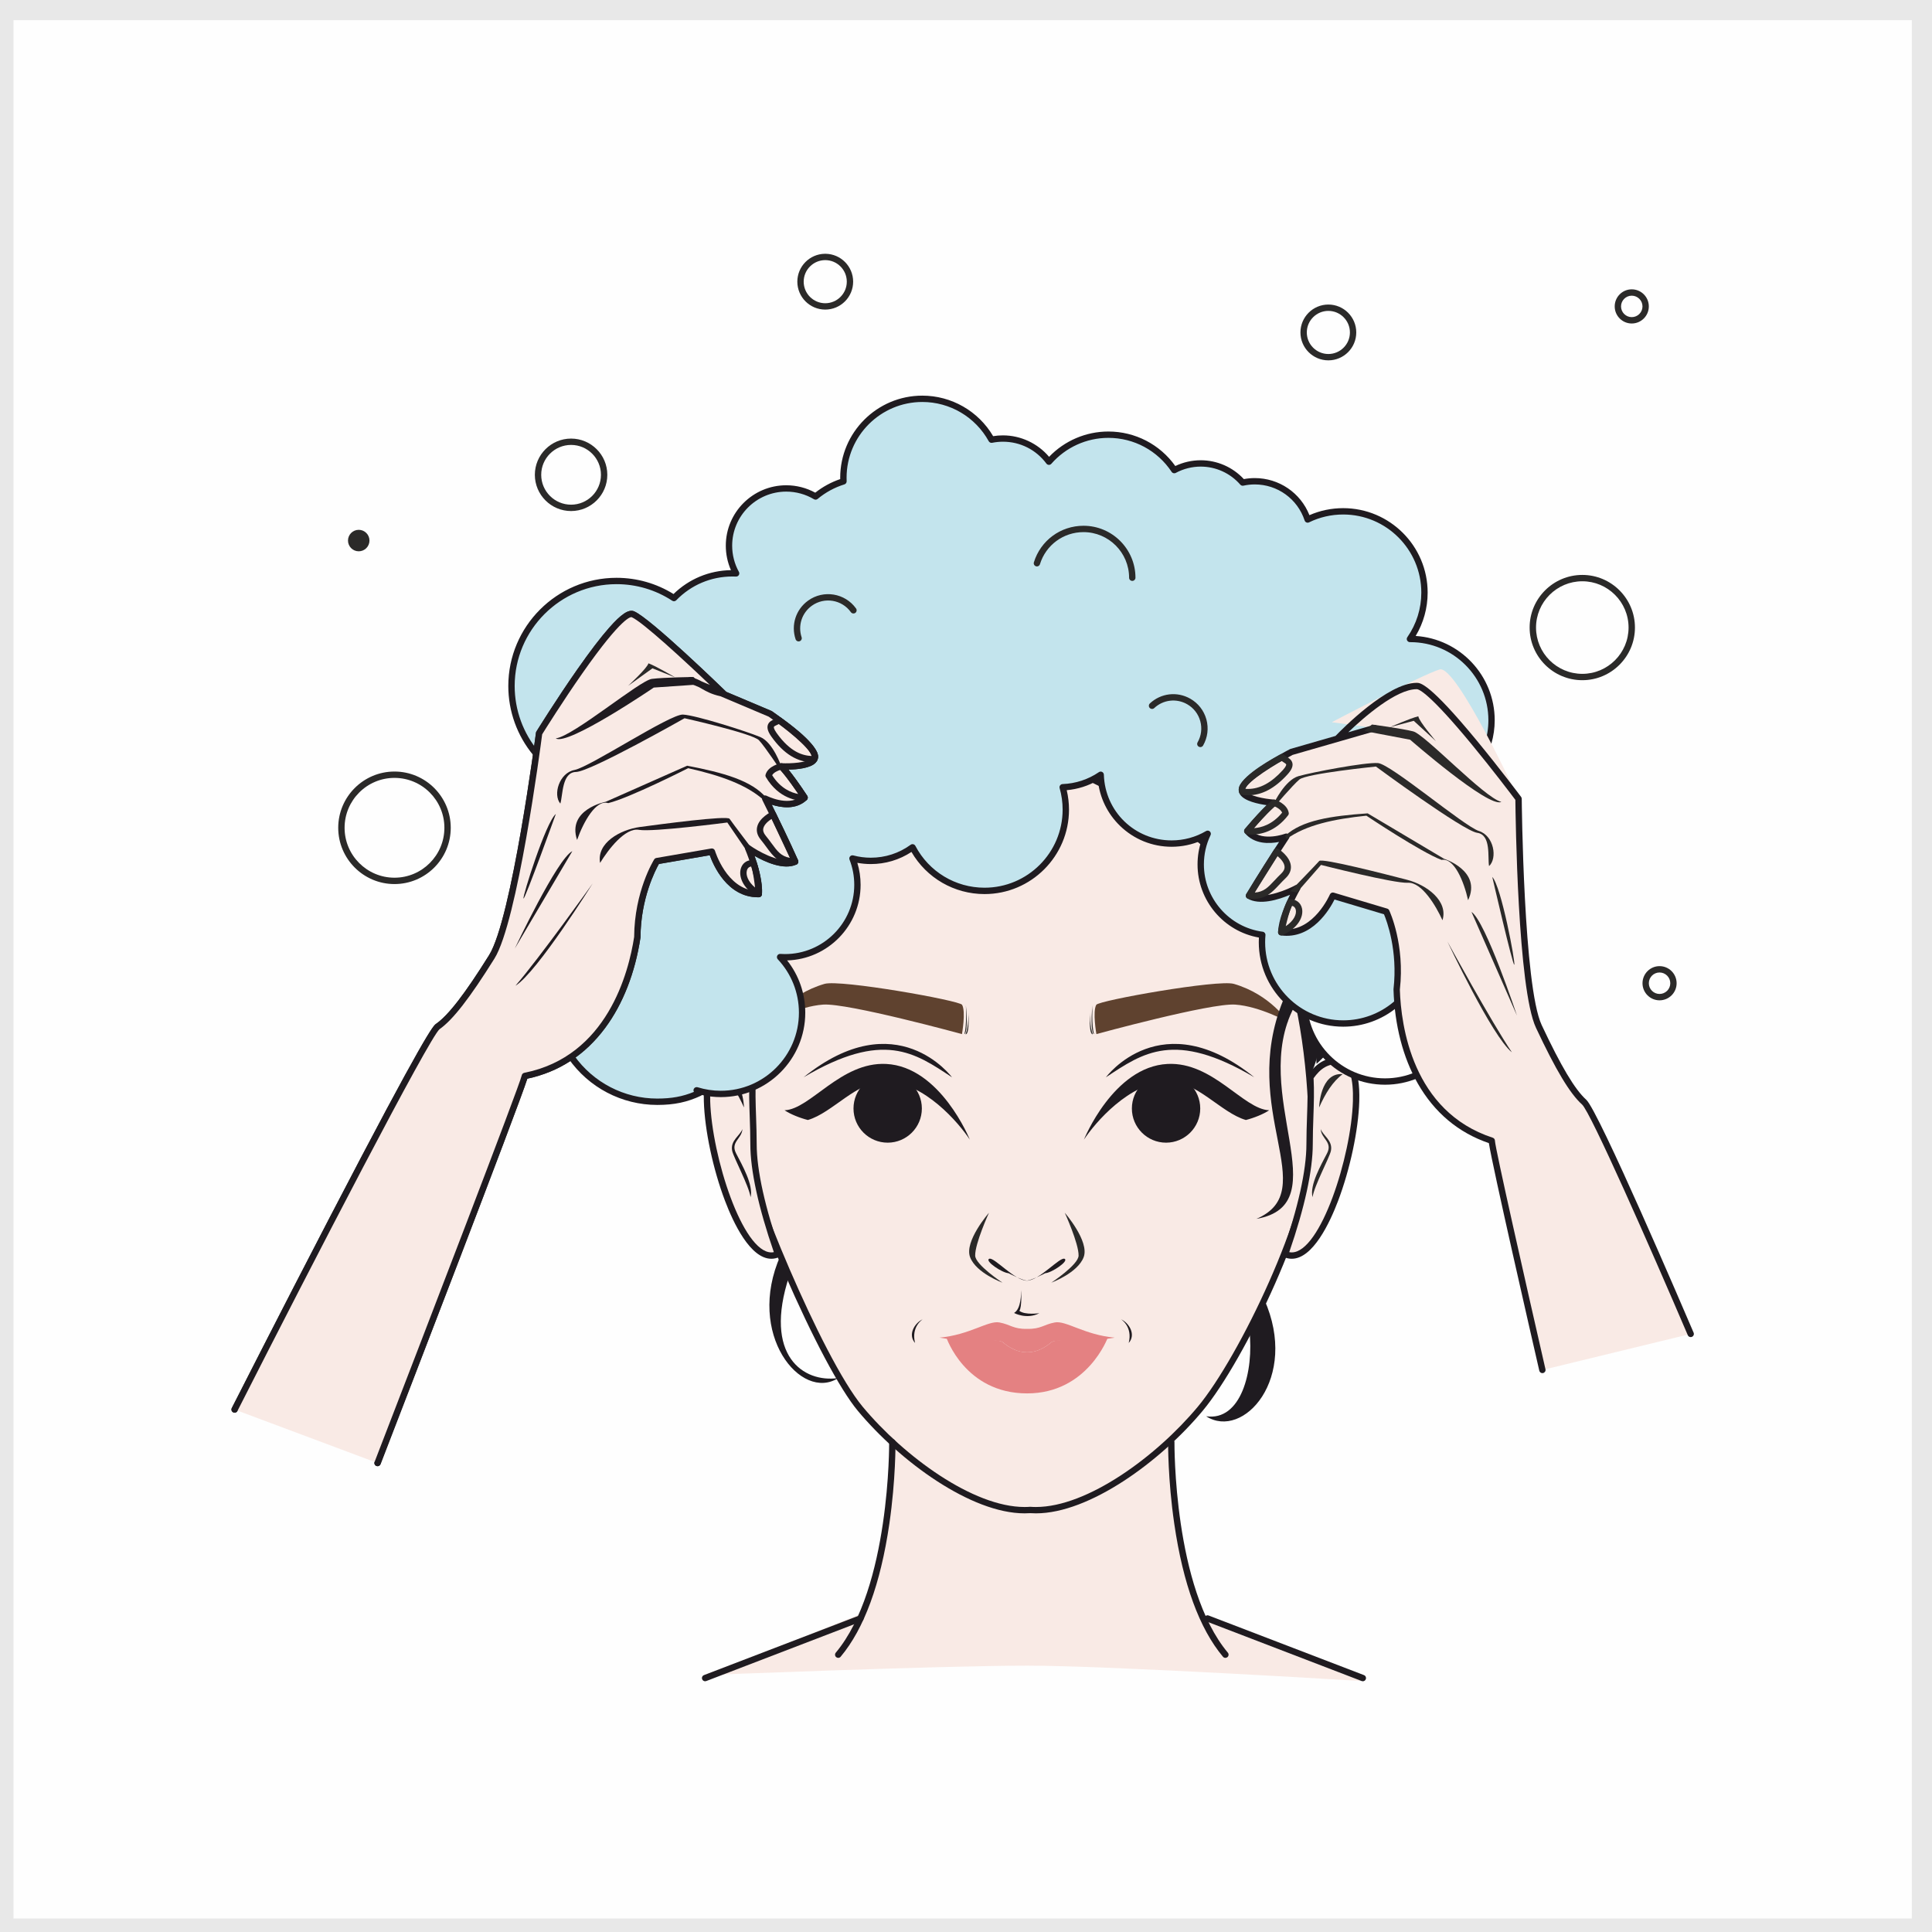 <?xml version="1.0" encoding="UTF-8"?> <!-- Creator: CorelDRAW 2021.5 --> <svg xmlns="http://www.w3.org/2000/svg" xmlns:xlink="http://www.w3.org/1999/xlink" xmlns:xodm="http://www.corel.com/coreldraw/odm/2003" xml:space="preserve" width="40.5mm" height="40.5mm" style="shape-rendering:geometricPrecision; text-rendering:geometricPrecision; image-rendering:optimizeQuality; fill-rule:evenodd; clip-rule:evenodd" viewBox="0 0 4050.02 4050.02"><rect x="0" y="0" width="4050.02" height="4050.02" fill="#808080" stroke="none"/> <defs> <style type="text/css"> <![CDATA[ .str0 {stroke:#E8E8E8;stroke-width:70.56;stroke-miterlimit:4} .fil0 {fill:#FEFEFE;fill-rule:nonzero} .fil4 {fill:#2B2A29;fill-rule:nonzero} .fil1 {fill:#F9EAE5;fill-rule:nonzero} .fil5 {fill:#E48182;fill-rule:nonzero} .fil6 {fill:#C3E4ED;fill-rule:nonzero} .fil3 {fill:#5F422F;fill-rule:nonzero} .fil2 {fill:#1F1B20;fill-rule:nonzero} ]]> </style> </defs> <g id="Слой_x0020_1">  <g id="_2983935087600"> <polygon class="fil0 str0" points="-6.98,4056.99 4043.01,4056.99 4043.01,7.01 -6.98,7.01 "></polygon> <path class="fil1" d="M1877.23 3023.19l-22.29 149.19 -7.02 108.76 -30.38 96.59 -124.25 50.31 -217.52 83.47c0,0 497.52,-19.83 677.33,-19.83 179.82,0 701.36,32.28 701.36,32.28l-279.05 -107.14 -59.37 -30.69 -56.8 -208.74 -10.54 -154.2 -98.71 69.39 -116.73 56.7 -85.52 23.1 -114.72 -29.28 -78.07 -44.34 -77.72 -75.57z"></path> <path class="fil1" d="M2171.43 3172.4l-0.04 0c-4.02,0 -8.04,-0.14 -11.96,-0.39 -3.91,0.25 -7.9,0.39 -11.96,0.39 -111.83,0 -260.45,-108.13 -349.46,-214.92 -37.5,-45.01 -95.14,-153.31 -154.23,-289.7 -52.85,-121.99 -91.2,-230.01 -93.35,-262.71 -8.92,-142.52 1.91,-269.84 32.07,-378.6 26.46,-95.32 68.83,-179.71 125.94,-250.79 105.41,-131.23 244.69,-200.27 366.93,-254.64 0.81,-0.35 1.62,-0.56 2.5,-0.6 5.33,-0.14 10.76,-0.24 16.16,-0.24 73.06,0 260.52,16.79 421.85,172.15 73.66,70.95 131.44,161.54 171.66,269.21 46.22,123.65 69.6,271.07 69.6,438.15 0,141.39 -147.39,451.09 -236.29,557.77 -88.97,106.79 -237.59,214.92 -349.42,214.92z"></path> <path class="fil2" d="M2272.2 2389.01c23.25,-35.21 95.07,-119.73 175.51,-122.24 60.32,-1.9 112,66.18 164,81.07 16.79,-4.27 36.8,-12.24 48.86,-20.42 -54.04,-1.91 -117.86,-101.85 -212.97,-97.09 -113.81,5.65 -175.4,158.68 -175.4,158.68z"></path> <path class="fil2" d="M2516.04 2323.72c0,39.54 -32.1,71.64 -71.65,71.64 -39.58,0 -71.65,-32.1 -71.65,-71.64 0,-39.59 32.07,-71.69 71.65,-71.69 39.55,0 71.65,32.1 71.65,71.69z"></path> <path class="fil3" d="M2016.79 2106.35c-5.15,-9.07 -255.3,-53.59 -288.46,-43.85 -77.26,22.58 -113.6,79.87 -113.6,79.87 0,0 59.06,-32.85 110.81,-36.45 51.75,-3.66 291.01,61.81 291.01,61.81 0,0 8.43,-47.06 0.24,-61.38z"></path> <path class="fil2" d="M2033.03 2389.01c-23.25,-35.21 -95.07,-119.73 -175.5,-122.24 -60.36,-1.9 -112.01,66.18 -164.05,81.07 -16.79,-4.27 -36.76,-12.24 -48.82,-20.42 54.01,-1.91 117.83,-101.85 212.97,-97.09 113.77,5.65 175.4,158.68 175.4,158.68z"></path> <path class="fil2" d="M1684.57 2258.29c195.16,-157.44 311.05,0 311.05,0 -77.86,-51.47 -143.69,-98.95 -311.05,0z"></path> <path class="fil2" d="M2629.38 2258.29c-195.16,-157.44 -311.05,0 -311.05,0 77.86,-51.47 143.72,-98.95 311.05,0z"></path> <path class="fil2" d="M1789.18 2323.72c0,39.54 32.07,71.64 71.65,71.64 39.55,0 71.65,-32.1 71.65,-71.64 0,-39.59 -32.1,-71.69 -71.65,-71.69 -39.58,0 -71.65,32.1 -71.65,71.69z"></path> <path class="fil4" d="M2232.09 2542.33c0,0 52.17,59.73 39.58,92.99 -12.56,33.34 -67.84,53.49 -67.84,53.49 0,0 56.69,-37.4 57.19,-56.59 0.6,-25.15 -28.93,-89.89 -28.93,-89.89z"></path> <path class="fil4" d="M2073.14 2542.33c0,0 -52.17,59.73 -39.58,92.99 12.56,33.34 67.88,53.49 67.88,53.49 0,0 -56.73,-37.4 -57.19,-56.59 -0.63,-25.15 28.89,-89.89 28.89,-89.89z"></path> <path class="fil2" d="M2114.14 2668.97c-13.2,-0.6 -50.27,-25.43 -40.54,-30.16 9.74,-4.73 53.41,46.21 79.52,45.86 -10.06,-0.6 -38.98,-15.7 -38.98,-15.7z"></path> <path class="fil2" d="M2191.09 2668.97c13.2,-0.6 50.28,-25.43 40.54,-30.16 -9.74,-4.73 -53.41,46.21 -79.52,45.86 10.06,-0.6 38.98,-15.7 38.98,-15.7z"></path> <path class="fil2" d="M2178.78 2752.83c-26.84,13.9 -53.02,-0.49 -53.02,-0.49 15.31,-8.96 14.57,-41.31 15.06,-47.66 0,0 1.59,36.26 -3.98,43.18 12.03,9.42 41.94,4.97 41.94,4.97z"></path> <path class="fil5" d="M2203.62 2814c-7.02,6.25 -15.06,11.04 -22.65,14.61 -17.6,8.29 -38.13,8.29 -55.74,0 -7.58,-3.57 -15.62,-8.36 -22.64,-14.61 -8.93,-7.97 -59.06,-5.08 -118.89,-10.69l-0.03 0c0,0 38.98,117.65 169.43,117.65 126.9,0 169.41,-117.65 169.41,-117.65l0 0c-59.83,5.61 -109.93,2.72 -118.89,10.69z"></path> <path class="fil4" d="M2024.73 2107.29c0,0 2.33,43.85 -3.17,60.32 4.94,-0.49 6.88,-27.16 3.17,-60.32z"></path> <path class="fil4" d="M2030.24 2122.86c0,0 0.57,29.36 -6.14,45.34 4.94,-0.04 7.2,-12 6.14,-45.34z"></path> <path class="fil2" d="M2171.69 3172.4l-0.04 0c-4.02,0 -8.04,-0.14 -11.96,-0.39 -3.92,0.25 -7.9,0.39 -11.96,0.39 -111.83,0 -260.45,-108.13 -349.46,-214.92 -37.5,-45.01 -95.18,-153.31 -154.23,-289.7 -52.85,-121.99 -91.2,-230.01 -93.35,-262.71 -8.89,-142.52 1.87,-269.84 32.03,-378.6 26.5,-95.32 68.86,-179.71 125.98,-250.79 105.41,-131.23 244.69,-200.27 366.92,-254.64 0.82,-0.35 1.66,-0.56 2.51,-0.6 5.33,-0.14 10.76,-0.24 16.16,-0.24 73.06,0 260.52,16.79 421.85,172.15 73.66,70.95 131.44,161.54 171.62,269.21 46.25,123.65 69.64,271.07 69.64,438.15 0,141.39 -147.39,451.09 -236.29,557.77 -88.97,106.79 -237.59,214.92 -349.42,214.92zm-12 -13.73l0.46 0c3.74,0.32 7.62,0.43 11.5,0.43 107.74,0 252.24,-105.7 339.23,-210.12 87.74,-105.27 233.22,-410.35 233.22,-549.27 0,-311.43 -79.8,-546.17 -237.21,-697.76 -157.83,-152.01 -341.13,-168.45 -412.6,-168.45 -4.84,0 -9.71,0.1 -14.47,0.21 -268.67,119.73 -551.81,295.91 -515.83,870.48 4.02,62.05 158.33,441.36 244.48,544.79 87.03,104.42 231.52,210.12 339.26,210.12 3.88,0 7.76,-0.11 11.5,-0.43l0.46 0z"></path> <path class="fil2" d="M2619.02 2787.8c10.09,88.09 -18.1,191.63 -90.6,181.11 77.55,50.1 195.2,-79.65 121.96,-244.54 -10.2,21.69 -20.71,42.97 -31.36,63.43z"></path> <path class="fil2" d="M1654.4 2674.93c-55.03,167.33 30.17,224.37 102.7,213.86 -77.58,50.06 -194.31,-91.87 -121.04,-256.72 10.16,21.63 7.72,22.4 18.34,42.86z"></path> <path class="fil2" d="M1757.18 3475.35c-1.52,0 -3.04,-0.53 -4.31,-1.55 -2.82,-2.36 -3.17,-6.56 -0.81,-9.38 113.95,-136 111.87,-438.01 111.87,-441.05 -0.07,-3.7 2.89,-6.7 6.56,-6.74l0.07 0c3.67,0 6.6,2.93 6.67,6.57 0,0.77 0.7,78.07 -12.95,171.41 -18.41,125.87 -52.74,219.53 -102.02,278.34 -1.31,1.59 -3.21,2.4 -5.08,2.4z"></path> <path class="fil2" d="M2568.76 3475.35c-1.9,0 -3.81,-0.81 -5.11,-2.4 -49.25,-58.81 -83.61,-152.47 -101.99,-278.34 -13.69,-93.34 -12.95,-170.64 -12.95,-171.41 0.04,-3.71 3.07,-6.71 6.74,-6.57 3.67,0.04 6.63,3.04 6.56,6.74 -0.03,3.04 -2.08,305.05 111.87,441.05 2.36,2.82 1.97,7.02 -0.82,9.38 -1.27,1.02 -2.78,1.55 -4.3,1.55z"></path> <path class="fil2" d="M1478.13 3524.38c-2.68,0 -5.18,-1.63 -6.21,-4.27 -1.3,-3.46 0.39,-7.3 3.85,-8.61l325.51 -124.92c3.45,-1.34 7.26,0.39 8.6,3.85 1.31,3.42 -0.38,7.26 -3.81,8.53l-325.54 124.99c-0.81,0.25 -1.59,0.43 -2.4,0.43z"></path> <path class="fil2" d="M2856.86 3524.38c-0.78,0 -1.62,-0.18 -2.4,-0.43l-325.51 -124.99c-3.45,-1.27 -5.11,-5.11 -3.81,-8.53 1.31,-3.46 5.15,-5.19 8.58,-3.85l325.54 124.92c3.42,1.31 5.11,5.15 3.81,8.61 -0.99,2.64 -3.53,4.27 -6.21,4.27z"></path> <path class="fil5" d="M2211.39 2772.18c-23.57,4.27 -29.21,14.22 -58.28,13.48 -29.07,0.74 -34.72,-9.21 -58.32,-13.48 -23.53,-4.27 -62.19,26.21 -125.3,31.86 65.93,12.06 123.43,1.34 133.1,9.94 7.02,6.25 15.06,11.05 22.65,14.61 17.6,8.33 38.13,8.33 55.74,0 7.58,-3.56 15.63,-8.36 22.65,-14.61 9.66,-8.6 67.16,2.12 133.1,-9.94 -63.11,-5.65 -101.78,-36.13 -125.34,-31.86z"></path> <path class="fil3" d="M2298.13 2106.35c5.18,-9.07 255.34,-53.59 288.53,-43.85 77.19,22.58 113.56,79.87 113.56,79.87 0,0 -59.05,-32.85 -110.84,-36.45 -51.72,-3.66 -291.01,61.81 -291.01,61.81 0,0 -8.36,-47.06 -0.24,-61.38z"></path> <path class="fil4" d="M2290.21 2107.29c0,0 -2.29,43.85 3.22,60.32 -4.94,-0.49 -6.92,-27.16 -3.22,-60.32z"></path> <path class="fil4" d="M2284.73 2122.86c0,0 -0.6,29.36 6.13,45.34 -4.93,-0.04 -7.19,-12 -6.13,-45.34z"></path> <path class="fil4" d="M2809.37 2251.69c-47.69,-4.13 -49.49,69.85 -49.49,69.85 13.12,-29.74 28.75,-54.68 49.49,-69.85z"></path> <path class="fil1" d="M1512.56 2223.72c34.15,-2.01 50.87,13.9 65.47,34.57 -2.71,43.43 1.56,90.6 1.56,140.2 0,60 20.14,142.17 51.11,230.54l-0.03 0c-97.16,43.67 -201.97,-400.37 -118.11,-405.31z"></path> <path class="fil2" d="M1617.01 2638.72c-44.49,0 -79.94,-76.02 -97.12,-121.28 -25.23,-66.43 -42.69,-148.41 -44.42,-208.88 -2.19,-73.7 18.77,-90.42 36.69,-91.44 2.08,-0.18 4.13,-0.21 6.1,-0.21 33.98,0 51.44,18.06 65.2,37.53 0.88,1.24 1.3,2.76 1.2,4.24 -1.63,26.24 -0.71,53.76 0.31,82.94 0.6,18.38 1.27,37.5 1.27,56.86 0,54.75 17.54,133.67 50.73,228.32 0.25,0.74 0.39,1.45 0.39,2.22 0,0.36 -0.03,0.78 -0.11,1.13 -0.35,2.19 -1.79,4.02 -3.84,4.94 -5.29,2.4 -10.87,3.63 -16.4,3.63zm-98.75 -408.48c-1.73,0 -3.49,0 -5.32,0.11 -16.55,0.99 -25.58,30.09 -24.17,77.82 3.42,116.49 68.09,317.22 128.24,317.22 1.72,0 3.45,-0.18 5.18,-0.56 -32.24,-93.21 -49.28,-171.38 -49.28,-226.35 0,-19.15 -0.6,-38.1 -1.24,-56.41 -0.98,-28.64 -1.94,-55.73 -0.42,-81.81 -13.48,-18.62 -27.38,-30.02 -52.99,-30.02z"></path> <path class="fil2" d="M1510.1 2251.69c47.66,-4.13 49.53,69.85 49.53,69.85 -13.16,-29.74 -28.82,-54.68 -49.53,-69.85z"></path> <path class="fil2" d="M1556.31 2366.75c-1.02,20.56 -25.61,27.13 -13.3,50.97 12.28,23.82 36.94,66.54 30.38,92.01 -3.32,-23.81 -35.7,-83.33 -38.53,-97.3 -4.41,-21.87 17.08,-32.14 21.45,-45.68z"></path> <path class="fil1" d="M2812.29 2223.72c-34.14,-2.01 -50.87,13.9 -65.44,34.57 2.72,43.43 -1.58,90.6 -1.58,140.2 0,60 -20.15,142.17 -51.12,230.54 97.19,43.67 202,-400.37 118.14,-405.31z"></path> <path class="fil2" d="M2707.85 2638.72l-0.03 0c-5.57,0 -11.08,-1.23 -16.41,-3.63 -2.01,-0.92 -3.42,-2.75 -3.84,-4.9 -0.14,-1.13 -0.07,-2.26 0.28,-3.39 33.23,-94.65 50.77,-173.57 50.77,-228.32 0,-19.36 0.63,-38.48 1.27,-56.86 0.98,-29.18 1.94,-56.7 0.28,-82.94 -0.07,-1.48 0.35,-3 1.23,-4.24 13.8,-19.47 31.22,-37.53 65.2,-37.53 1.97,0 4.02,0.03 6.1,0.21 17.92,1.02 38.88,17.74 36.72,91.55 -1.8,60.39 -19.26,142.38 -44.45,208.81 -17.18,45.26 -52.63,121.24 -97.12,121.24zm-5.22 -13.89c1.77,0.38 3.46,0.56 5.22,0.56 60.15,0 124.82,-200.66 128.24,-317.15 1.41,-47.76 -7.62,-76.9 -24.17,-77.89 -28.99,-1.66 -43.92,10.05 -58.28,29.91 1.45,26.08 0.57,53.17 -0.42,81.81 -0.67,18.31 -1.27,37.26 -1.27,56.41 0,54.97 -17.07,133.14 -49.32,226.35z"></path> <path class="fil4" d="M2814.76 2251.69c-47.63,-4.13 -49.5,69.85 -49.5,69.85 13.13,-29.74 28.79,-54.68 49.5,-69.85z"></path> <path class="fil4" d="M2768.54 2366.75c1.03,20.56 25.61,27.13 13.3,50.97 -12.27,23.82 -36.97,66.54 -30.37,92.01 3.31,-23.81 35.73,-83.33 38.52,-97.3 4.41,-21.87 -17.04,-32.14 -21.45,-45.68z"></path> <path class="fil2" d="M2307.05 1649.35c204.83,61.98 443.69,302.33 436.35,608.93 95.47,-145.59 -111.72,-684.18 -114.01,-692.05 -2.3,-7.83 -300.89,-125.48 -338.56,-128.09 -37.65,-2.64 -162,91.51 -137.73,120.26 24.27,28.75 153.95,90.95 153.95,90.95z"></path> <path class="fil2" d="M2759.86 2230.16c0,0 303.85,-264.02 153.92,-703.3 -149.86,-439.25 -549.38,-527.69 -846,-517.21 -296.61,10.44 85.34,548.75 85.34,548.75 344.24,-99.63 574.71,60.11 606.74,671.76z"></path> <path class="fil4" d="M1553.63 2230.16c0,0 -303.88,-264.02 -153.95,-703.3 149.9,-439.25 540.98,-527.69 837.6,-517.21 296.62,10.44 -76.91,548.75 -76.91,548.75 -344.24,-99.63 -574.71,60.11 -606.74,671.76z"></path> <path class="fil4" d="M1623.68 1948.37c0,0 -107.35,-94.37 -74.37,-224.05 -82.62,164.61 74.37,224.05 74.37,224.05z"></path> <path class="fil4" d="M1623.66 1955.02c-0.78,0 -1.59,-0.11 -2.37,-0.43 -2.79,-1.05 -68.47,-26.6 -93.41,-90.48 -16.3,-41.81 -11.08,-89.82 15.45,-142.81 1.51,-3 5.08,-4.41 8.29,-3.21 3.21,1.2 4.94,4.55 4.13,7.87 -31.61,124.28 71.26,216.5 72.32,217.42 2.39,2.11 2.96,5.64 1.3,8.43 -1.23,2.04 -3.42,3.21 -5.71,3.21zm-87.21 -177.7c-7.09,29.74 -5.86,57.19 3.81,81.92 11.32,29.03 32.35,49.6 50.76,63 -7.26,-9.45 -15.17,-20.81 -22.68,-33.97 -20.5,-35.95 -31.26,-73.55 -31.89,-110.95z"></path> <path class="fil4" d="M1458.22 1564.6c0,36.45 -29.53,65.97 -65.94,65.97 -36.47,0 -66,-29.52 -66,-65.97 0,-36.4 29.53,-65.96 66,-65.96 36.41,0 65.94,29.56 65.94,65.96z"></path> <path class="fil4" d="M1392.27 1637.21c-40.04,0 -72.64,-32.56 -72.64,-72.6 0,-40.04 32.6,-72.64 72.64,-72.64 40.04,0 72.6,32.6 72.6,72.64 0,40.04 -32.56,72.6 -72.6,72.6zm0 -131.94c-32.74,0 -59.34,26.64 -59.34,59.34 0,32.7 26.6,59.3 59.34,59.3 32.7,0 59.3,-26.6 59.3,-59.3 0,-32.7 -26.6,-59.34 -59.3,-59.34z"></path> <path class="fil4" d="M781.15 1133.16c0,16.13 -13.05,29.18 -29.13,29.18 -16.09,0 -29.18,-13.05 -29.18,-29.18 0,-16.08 13.09,-29.13 29.18,-29.13 16.08,0 29.13,13.05 29.13,29.13z"></path> <path class="fil0" d="M752 1168.97c-19.72,0 -35.8,-16.05 -35.8,-35.8 0,-19.72 16.08,-35.81 35.8,-35.81 19.76,0 35.81,16.09 35.81,35.81 0,19.75 -16.05,35.8 -35.81,35.8zm0 -58.31c-12.41,0 -22.5,10.09 -22.5,22.51 0,12.42 10.09,22.51 22.5,22.51 12.42,0 22.51,-10.09 22.51,-22.51 0,-12.42 -10.09,-22.51 -22.51,-22.51z"></path> <path class="fil0" d="M3449.77 642.31c0,16.09 -13.05,29.14 -29.17,29.14 -16.02,0 -29.11,-13.05 -29.11,-29.14 0,-16.12 13.09,-29.14 29.11,-29.14 16.12,0 29.17,13.02 29.17,29.14z"></path> <path class="fil4" d="M3420.58 678.13c-19.69,0 -35.7,-16.09 -35.7,-35.81 0,-19.75 16.01,-35.8 35.7,-35.8 19.82,0 35.81,16.05 35.81,35.8 0,19.72 -15.99,35.81 -35.81,35.81zm0 -58.31c-12.31,0 -22.44,10.09 -22.44,22.5 0,12.39 10.13,22.48 22.44,22.48 12.42,0 22.54,-10.09 22.54,-22.48 0,-12.41 -10.12,-22.5 -22.54,-22.5z"></path> <path class="fil0" d="M3508.04 2061.13c0,16.09 -13.05,29.14 -29.17,29.14 -16.05,0 -29.11,-13.05 -29.11,-29.14 0,-16.12 13.06,-29.18 29.11,-29.18 16.12,0 29.17,13.06 29.17,29.18z"></path> <path class="fil4" d="M3478.85 2096.95c-19.68,0 -35.7,-16.08 -35.7,-35.8 0,-19.76 16.02,-35.85 35.7,-35.85 19.83,0 35.81,16.09 35.81,35.85 0,19.72 -15.98,35.8 -35.81,35.8zm0 -58.35c-12.35,0 -22.44,10.13 -22.44,22.55 0,12.38 10.09,22.47 22.44,22.47 12.42,0 22.54,-10.09 22.54,-22.47 0,-12.42 -10.12,-22.55 -22.54,-22.55z"></path> <path class="fil0" d="M1266.43 995.34c0,38.28 -31.01,69.29 -69.28,69.29 -38.28,0 -69.29,-31.01 -69.29,-69.29 0,-38.28 31.01,-69.28 69.29,-69.28 38.27,0 69.28,31 69.28,69.28z"></path> <path class="fil4" d="M1197.15 1071.29c-41.87,0 -75.95,-34.07 -75.95,-75.95 0,-41.87 34.08,-75.95 75.95,-75.95 41.88,0 75.95,34.08 75.95,75.95 0,41.88 -34.07,75.95 -75.95,75.95zm0 -138.6c-34.54,0 -62.62,28.11 -62.62,62.65 0,34.54 28.08,62.62 62.62,62.62 34.54,0 62.62,-28.08 62.62,-62.62 0,-34.54 -28.08,-62.65 -62.62,-62.65z"></path> <path class="fil0" d="M938.24 1735.29c0,61.49 -49.81,111.3 -111.3,111.3 -61.45,0 -111.26,-49.81 -111.26,-111.3 0,-61.45 49.81,-111.27 111.26,-111.27 61.49,0 111.3,49.82 111.3,111.27z"></path> <path class="fil4" d="M826.95 1853.24c-65.02,0 -117.93,-52.92 -117.93,-117.97 0,-64.98 52.91,-117.9 117.93,-117.9 65.05,0 117.93,52.92 117.93,117.9 0,65.05 -52.88,117.97 -117.93,117.97zm0 -222.57c-57.72,0 -104.6,46.92 -104.6,104.6 0,57.72 46.88,104.64 104.6,104.64 57.71,0 104.63,-46.92 104.63,-104.64 0,-57.68 -46.92,-104.6 -104.63,-104.6z"></path> <path class="fil0" d="M3073.74 2096.87c0,94.05 -76.27,170.32 -170.32,170.32 -94.12,0 -170.36,-76.27 -170.36,-170.32 0,-94.09 76.24,-170.4 170.36,-170.4 94.05,0 170.32,76.31 170.32,170.4z"></path> <path class="fil2" d="M2903.4 2273.87c-97.65,0 -177.02,-79.45 -177.02,-176.99 0,-97.61 79.37,-177.06 177.02,-177.06 97.58,0 176.96,79.45 176.96,177.06 0,97.54 -79.38,176.99 -176.96,176.99zm0 -340.71c-90.27,0 -163.69,73.41 -163.69,163.72 0,90.2 73.42,163.65 163.69,163.65 90.24,0 163.69,-73.45 163.69,-163.65 0,-90.31 -73.45,-163.72 -163.69,-163.72z"></path> <path class="fil0" d="M3420.58 1315.53c0,57.26 -46.36,103.68 -103.58,103.68 -57.32,0 -103.68,-46.42 -103.68,-103.68 0,-57.26 46.36,-103.68 103.68,-103.68 57.22,0 103.58,46.42 103.58,103.68z"></path> <path class="fil4" d="M3317 1425.87c-60.93,0 -110.46,-49.5 -110.46,-110.35 0,-60.82 49.53,-110.31 110.46,-110.31 60.78,0 110.31,49.49 110.31,110.31 0,60.85 -49.53,110.35 -110.31,110.35zm0 -207.36c-53.52,0 -97.05,43.53 -97.05,97.01 0,53.52 43.53,97.05 97.05,97.05 53.41,0 96.94,-43.53 96.94,-97.05 0,-53.48 -43.53,-97.01 -96.94,-97.01z"></path> <path class="fil0" d="M2836.46 696.91c0,28.61 -23.22,51.86 -51.83,51.86 -28.64,0 -51.86,-23.25 -51.86,-51.86 0,-28.61 23.22,-51.82 51.86,-51.82 28.61,0 51.83,23.21 51.83,51.82z"></path> <path class="fil4" d="M2784.62 755.4c-32.28,0 -58.53,-26.24 -58.53,-58.49 0,-32.24 26.25,-58.49 58.53,-58.49 32.24,0 58.49,26.25 58.49,58.49 0,32.25 -26.25,58.49 -58.49,58.49zm0 -103.68c-24.91,0 -45.19,20.29 -45.19,45.19 0,24.91 20.28,45.19 45.19,45.19 24.87,0 45.19,-20.28 45.19,-45.19 0,-24.9 -20.32,-45.19 -45.19,-45.19z"></path> <path class="fil0" d="M1781.78 590.48c0,28.61 -23.21,51.82 -51.86,51.82 -28.64,0 -51.82,-23.21 -51.82,-51.82 0,-28.65 23.18,-51.83 51.82,-51.83 28.65,0 51.86,23.18 51.86,51.83z"></path> <path class="fil4" d="M1729.94 648.97c-32.28,0 -58.49,-26.25 -58.49,-58.49 0,-31.99 25.8,-58.07 57.73,-58.48l1.51 0c31.9,0.41 57.74,26.49 57.74,58.48 0,32.24 -26.25,58.49 -58.49,58.49zm0 -103.68c-24.91,0 -45.19,20.28 -45.19,45.19 0,24.91 20.28,45.19 45.19,45.19 24.91,0 45.19,-20.28 45.19,-45.19 0,-24.91 -20.28,-45.19 -45.19,-45.19z"></path> <path class="fil2" d="M2349.98 2765.53c17,7.86 31.82,32.21 16.12,49.67 8.71,-34.43 -16.12,-49.67 -16.12,-49.67z"></path> <path class="fil2" d="M1934.34 2765.53c-17,7.86 -31.78,32.21 -16.12,49.67 -8.71,-34.43 16.12,-49.67 16.12,-49.67z"></path> <path class="fil2" d="M2689.87 2096.87c-94.34,231.88 82.97,398.39 -56.06,458.22 174.38,-30.34 -16.47,-263.1 79.3,-444.47l-23.24 -13.75z"></path> <path class="fil6" d="M1197.15 2215.14c39.69,57.12 105.8,94.47 180.62,94.47 33.55,0 60.68,-5.43 89.15,-18.87l-6.49 -5.22c15.98,5.01 33.02,7.69 50.62,7.69 94.09,0 170.36,-76.27 170.36,-170.36 0,-45.08 -17.53,-86.07 -46.14,-116.52 3.42,0.25 6.87,0.35 10.37,0.35 83.78,0 151.76,-67.94 151.76,-151.8 0,-19.47 -3.7,-38.1 -10.37,-55.24 12.24,3.24 25.12,5.01 38.38,5.01 32.74,0 62.94,-10.55 87.53,-28.36 28.47,54.25 85.37,91.26 150.95,91.26 94.05,0 170.32,-76.27 170.32,-170.32 0,-16.27 -2.29,-32 -6.53,-46.92 29.5,-1.1 56.8,-10.58 79.66,-26.21 2.47,80.11 68.12,144.28 148.8,144.28 27.56,0 53.34,-7.48 75.46,-20.53 -9.35,19.47 -14.57,41.31 -14.57,64.38 0,75.5 56.2,137.8 129.05,147.5 -0.46,5.08 -0.67,10.27 -0.67,15.45 0,94.09 76.23,170.39 170.32,170.39 83.33,0 152.68,-59.9 167.43,-138.92 92.92,-1.34 167.89,-77.05 167.89,-170.32 0,-82.13 -58.14,-150.64 -135.51,-166.76 64.91,-24.06 111.16,-86.5 111.16,-159.77 0,-94.09 -76.3,-170.32 -170.35,-170.32l-0.74 0c19.19,-27.59 30.48,-61.11 30.48,-97.26 0,-94.09 -76.24,-170.36 -170.36,-170.36 -26.74,0 -52.03,6.17 -74.54,17.14 -15.35,-46.53 -59.13,-80.15 -110.88,-80.15 -8.64,0 -17.11,0.99 -25.26,2.75 -21.41,-24.55 -52.88,-40.11 -88.02,-40.11 -20.07,0 -38.94,5.08 -55.42,14.01 -29.67,-44.77 -80.43,-74.26 -138.11,-74.26 -49.71,0 -94.33,21.91 -124.64,56.62 -21.9,-29.46 -56.94,-48.54 -96.45,-48.54 -8.22,0 -16.19,0.84 -23.95,2.4 -28.19,-51.09 -82.55,-85.73 -144.99,-85.73 -91.41,0 -165.53,74.12 -165.53,165.49 0,2.54 0.08,5.08 0.18,7.62 -21.66,6.67 -41.45,17.6 -58.49,31.75 -17.96,-10.76 -38.98,-16.93 -61.45,-16.93 -66.29,0 -120.05,53.72 -120.05,120.05 0,21.06 5.43,40.81 14.95,58.06 -2.61,-0.14 -5.22,-0.21 -7.86,-0.21 -48.05,0 -91.44,19.9 -122.38,51.9 -34.64,-22.65 -76.02,-35.81 -120.44,-35.81 -121.64,0 -220.2,98.56 -220.2,220.17 0,54.15 19.54,103.75 52,142.1l72.95 634.96z"></path> <path class="fil2" d="M1377.76 2316.25c-74.12,0 -143.69,-36.37 -186.1,-97.33 -0.59,-0.88 -0.98,-1.94 -1.12,-3l-72.71 -632.98c-33.76,-40.61 -52.28,-91.97 -52.28,-144.86 0,-125.09 101.77,-226.83 226.83,-226.83 42.44,0 83.65,11.71 119.49,34.01 32.52,-31.68 74.96,-49.32 120.4,-50.06 -7.09,-16.09 -10.79,-33.59 -10.79,-51.26 0,-69.85 56.83,-126.68 126.71,-126.68 21.28,0 42.23,5.36 60.82,15.52 15.81,-12.45 33.34,-22.02 52.32,-28.47 -0.03,-0.95 -0.03,-1.87 -0.03,-2.82 0,-94.94 77.22,-172.12 172.15,-172.12 61.1,0 117.55,32.42 148.45,84.95 6.74,-1.1 13.65,-1.66 20.5,-1.66 37.25,0 72.84,16.68 96.8,44.98 32.42,-33.83 77.26,-53.06 124.28,-53.06 55.95,0 107.95,26.92 140.27,72.32 16.54,-7.9 34.82,-12.07 53.27,-12.07 34.36,0 67.09,14.36 90.41,39.51 7.59,-1.44 15.28,-2.15 22.9,-2.15 50.9,0 96.06,30.94 114.62,77.75 22.33,-9.77 46.1,-14.71 70.8,-14.71 97.61,0 176.99,79.38 176.99,176.99 0,32.32 -8.65,63.5 -25.12,90.95 92.39,5.82 165.7,82.83 165.7,176.63 0,67.17 -38.52,128.52 -97.62,158.26 71.72,23.46 122,91.37 122,168.28 0,46.81 -18.1,90.98 -51.02,124.31 -31.57,32 -73.3,50.52 -118.04,52.5 -17.67,80.89 -89.53,139.06 -172.89,139.06 -97.62,0 -176.99,-79.41 -176.99,-177.02 0,-3.21 0.07,-6.49 0.25,-9.81 -73.77,-12.87 -128.63,-77.64 -128.63,-153.17 0,-17.36 2.76,-34.19 8.26,-50.28 -19.65,8.61 -40.92,13.13 -62.51,13.13 -40.71,0 -79.17,-15.63 -108.38,-43.99 -26.38,-25.65 -42.58,-59.16 -46.28,-95.39 -20,11.64 -42.26,18.73 -65.34,20.74 3.14,13.33 4.77,27.02 4.77,40.78 0,97.61 -79.41,177.02 -177.03,177.02 -63.53,0 -121.56,-33.65 -153.21,-88.3 -25.33,16.62 -54.64,25.4 -85.27,25.4 -9.41,0 -18.87,-0.88 -28.18,-2.57 4.55,14.89 6.84,30.37 6.84,46.14 0,85.9 -68.68,156.04 -154.02,158.4 24.62,31.15 38.03,69.5 38.03,109.57 0,97.58 -79.41,176.99 -176.99,176.99 -13.34,0 -26.56,-1.48 -39.44,-4.41 -0.53,0.53 -1.16,0.99 -1.87,1.34 -28.89,13.65 -56.41,19.47 -92,19.47zm-174.17 -103.57c39.93,56.55 104.95,90.24 174.17,90.24 29.59,0 53.19,-4.2 76.9,-14.04 -1.13,-1.94 -1.23,-4.38 -0.14,-6.46 1.52,-2.82 4.83,-4.16 7.87,-3.24 15.7,4.9 32.1,7.37 48.68,7.37 90.24,0 163.69,-73.41 163.69,-163.69 0,-41.73 -15.74,-81.53 -44.35,-111.97 -1.83,-2.01 -2.32,-4.94 -1.16,-7.41 1.16,-2.47 3.74,-3.98 6.46,-3.81 3.38,0.25 6.7,0.35 9.91,0.35 80.01,0 145.13,-65.08 145.13,-145.13 0,-18.2 -3.35,-36.02 -9.91,-52.84 -0.92,-2.33 -0.46,-5.01 1.2,-6.85 1.66,-1.87 4.27,-2.64 6.67,-2.01 11.99,3.21 24.34,4.8 36.68,4.8 30.31,0 59.2,-9.35 83.61,-27.13 1.59,-1.13 3.57,-1.52 5.44,-1.09 1.9,0.45 3.49,1.69 4.41,3.38 28.39,54.12 83.96,87.74 145.02,87.74 90.24,0 163.69,-73.41 163.69,-163.69 0,-15.31 -2.12,-30.44 -6.28,-45.05 -0.56,-1.98 -0.21,-4.09 0.99,-5.75 1.2,-1.66 3.1,-2.68 5.15,-2.75 27.31,-1.02 53.66,-9.67 76.17,-25.01 2.01,-1.41 4.62,-1.56 6.77,-0.46 2.19,1.13 3.56,3.28 3.63,5.75 2.4,77.29 64.77,137.79 142.14,137.79 25.36,0 50.3,-6.77 72.1,-19.61 2.51,-1.48 5.72,-1.17 7.87,0.81 2.19,1.98 2.79,5.15 1.52,7.8 -9.24,19.26 -13.94,39.97 -13.94,61.49 0,70.97 53.03,131.58 123.3,140.97 3.53,0.45 6.07,3.59 5.75,7.16 -0.46,5.01 -0.67,9.98 -0.67,14.85 0,90.27 73.45,163.72 163.69,163.72 78.77,0 146.44,-56.12 160.86,-133.49 0.6,-3.1 3.29,-5.36 6.5,-5.43 88.9,-1.27 161.29,-74.68 161.29,-163.65 0,-77.16 -54.79,-144.57 -130.18,-160.27 -2.93,-0.57 -5.08,-3.04 -5.29,-6 -0.21,-2.96 1.52,-5.68 4.3,-6.74 63.89,-23.67 106.82,-85.37 106.82,-153.53 0,-90.24 -73.44,-163.68 -163.68,-163.68l-0.75 0 0 0c-2.5,0 -4.76,-1.38 -5.92,-3.57 -1.17,-2.18 -0.99,-4.83 0.46,-6.88 19.15,-27.51 29.28,-59.83 29.28,-93.45 0,-90.27 -73.45,-163.69 -163.69,-163.69 -25.12,0 -49.25,5.54 -71.65,16.48 -1.73,0.84 -3.78,0.88 -5.5,0.14 -1.8,-0.74 -3.14,-2.22 -3.74,-4.06 -14.89,-45.22 -56.91,-75.6 -104.53,-75.6 -7.94,0 -15.98,0.88 -23.85,2.61 -2.36,0.53 -4.87,-0.28 -6.46,-2.11 -20.95,-24.06 -51.18,-37.86 -83,-37.86 -18.28,0 -36.31,4.59 -52.29,13.2 -3.03,1.65 -6.84,0.7 -8.71,-2.19 -29.56,-44.63 -79.09,-71.26 -132.54,-71.26 -45.82,0 -89.43,19.82 -119.63,54.36 -1.34,1.52 -3.28,2.37 -5.29,2.26 -2.01,-0.07 -3.88,-1.06 -5.04,-2.68 -21.66,-29.14 -54.86,-45.86 -91.12,-45.86 -7.59,0 -15.17,0.77 -22.62,2.29 -2.85,0.56 -5.75,-0.78 -7.16,-3.32 -27.97,-50.76 -81.31,-82.26 -139.17,-82.26 -87.59,0 -158.82,71.26 -158.82,158.82 0,2.47 0.04,4.87 0.14,7.3 0.14,3 -1.8,5.75 -4.69,6.63 -20.6,6.39 -39.51,16.65 -56.16,30.52 -2.19,1.83 -5.26,2.04 -7.69,0.6 -17.5,-10.45 -37.57,-15.98 -58.04,-15.98 -62.51,0 -113.41,50.87 -113.41,113.38 0,19.19 4.86,38.13 14.14,54.86 1.17,2.08 1.1,4.65 -0.17,6.7 -1.27,2.08 -3.64,3.28 -5.97,3.14 -2.64,-0.11 -5.11,-0.14 -7.54,-0.14 -44.74,0 -86.51,17.71 -117.66,49.84 -2.22,2.3 -5.75,2.72 -8.43,0.96 -34.75,-22.72 -75.1,-34.75 -116.77,-34.75 -117.75,0 -213.53,95.78 -213.53,213.53 0,50.42 17.92,99.38 50.44,137.8 0.82,0.99 1.38,2.22 1.52,3.53l72.78 633.27z"></path> <path class="fil4" d="M2373.59 1217.72c-3.67,0 -6.67,-2.97 -6.67,-6.63 0,-52.74 -42.89,-95.61 -95.56,-95.61 -42.16,0 -78.85,26.99 -91.34,67.21 -1.09,3.53 -4.8,5.47 -8.32,4.37 -3.5,-1.09 -5.47,-4.83 -4.38,-8.32 14.18,-45.79 55.99,-76.59 104.04,-76.59 60.04,0 108.9,48.86 108.9,108.94 0,3.66 -3,6.63 -6.67,6.63z"></path> <path class="fil4" d="M1674.08 1344.6c-2.78,0 -5.36,-1.76 -6.31,-4.55 -9.98,-30.06 0.6,-62.65 26.39,-81.1 32.21,-23.11 77.22,-15.67 100.33,16.54 2.15,3 1.44,7.16 -1.52,9.32 -3,2.11 -7.16,1.44 -9.31,-1.56 -18.81,-26.24 -55.49,-32.31 -81.74,-13.51 -20.99,15.07 -29.63,41.63 -21.52,66.11 1.16,3.46 -0.74,7.23 -4.2,8.4 -0.7,0.25 -1.44,0.35 -2.12,0.35z"></path> <path class="fil4" d="M2516.27 1566.13c-1.12,0 -2.25,-0.32 -3.31,-0.89 -3.18,-1.8 -4.31,-5.89 -2.47,-9.06 7.76,-13.62 9.74,-29.42 5.61,-44.49 -4.13,-15.1 -13.9,-27.69 -27.52,-35.45 -22.43,-12.77 -50.2,-9.53 -69,8.11 -2.72,2.51 -6.92,2.33 -9.46,-0.35 -2.5,-2.68 -2.32,-6.88 0.36,-9.42 23.14,-21.63 57.18,-25.61 84.7,-9.91 16.69,9.52 28.68,24.97 33.76,43.49 5.04,18.52 2.61,37.89 -6.88,54.61 -1.23,2.16 -3.49,3.36 -5.79,3.36z"></path> <path class="fil4" d="M791.46 3073.56c-0.81,0 -1.58,-0.15 -2.4,-0.43 -3.42,-1.34 -5.11,-5.18 -3.81,-8.64 104.85,-271.32 303.99,-789.24 308.37,-809.87 0.39,-2.79 2.54,-5.12 5.36,-5.68 173.74,-34.36 218.97,-210.29 230.36,-284.87 0.64,-95.32 40.36,-159.81 42.05,-162.53 1.03,-1.58 2.65,-2.68 4.52,-2.99l115.32 -19.9c3.35,-0.53 6.56,1.48 7.55,4.73 0.21,0.81 24.27,80.04 85.41,84.1 -0.07,-36.09 -21.94,-86.61 -22.15,-87.14 -1.2,-2.75 -0.46,-5.96 1.87,-7.86 2.36,-1.87 5.64,-1.94 8.07,-0.22 15.39,11.01 58.42,35.99 85.87,29.95 -23.99,-53.69 -59.44,-124.42 -59.8,-125.13 -1.3,-2.61 -0.77,-5.75 1.27,-7.76 2.05,-2.04 5.19,-2.5 7.73,-1.16 0.46,0.25 43.32,22.19 70.77,2.61 -30.41,-45.58 -44.49,-59.27 -44.59,-59.41 -2.01,-1.9 -2.61,-4.9 -1.52,-7.44 1.09,-2.54 3.6,-4.13 6.42,-4.02 19.65,0.95 53.94,-0.96 62.16,-10.3 1.16,-1.38 1.55,-2.65 1.23,-4.45 -3.1,-17.04 -56.76,-59.69 -90.27,-82.9l-100.97 -42.69c-18.94,-4.2 -29,-9.98 -38.77,-15.52 -1.97,-1.16 -3.88,-2.26 -5.89,-3.35l-20.6 -8.72c-3.28,-1.37 -4.87,-5.08 -3.67,-8.39 1.24,-3.32 4.87,-5.12 8.26,-4.09 9.06,2.82 15.8,5.96 21.76,9.2l16.86 7.09c-52.74,-50.3 -141.6,-132.5 -164.21,-142.06 -0.67,-0.25 -17.78,-4.37 -103.33,117.9 -40.82,58.28 -78.42,118.5 -84.17,127.74 -3.89,29.92 -51.86,392.99 -99.98,470.01 -51.79,82.86 -87.24,128.55 -115.04,148.02 -21.59,17.64 -265.26,488.32 -423.76,800.38 -1.66,3.25 -5.64,4.59 -8.92,2.9 -3.32,-1.66 -4.59,-5.65 -2.93,-8.96 0.98,-1.91 100.61,-198.02 202.39,-394.02 206.65,-397.9 220.38,-407.53 225.53,-411.2 26.28,-18.38 60.64,-62.9 111.44,-144.18 47.59,-76.16 97.75,-462.21 98.25,-466.09 0.1,-0.92 0.42,-1.83 0.91,-2.65 0.43,-0.67 41.35,-66.81 85.87,-130.38 26.25,-37.43 48.58,-66.71 66.46,-87 25.55,-29.07 41.24,-39.44 52.46,-34.71 34.33,14.5 185.92,161.64 192.37,167.89 0.25,0.28 0.5,0.53 0.71,0.84l94.75 40.04c0.46,0.18 0.85,0.39 1.24,0.67 15.2,10.52 91.37,64.28 96.34,91.9 1.03,5.75 -0.49,11.11 -4.34,15.56 -10.62,12.06 -39.37,14.64 -57.57,14.99 8.08,9.85 21.03,27.03 39.51,55 1.76,2.75 1.38,6.32 -0.99,8.54 -22.61,21.41 -54.22,16.12 -73.45,9.91 12.6,25.54 37.79,77.05 55.21,116.74 1.49,3.31 -0.03,7.19 -3.31,8.74 -26.99,12.32 -65.76,-5.43 -87.98,-18.2 7.47,20.89 17.56,54.75 15.55,80.72 -0.24,3.38 -3.07,6.03 -6.52,6.1 -0.57,0 -1.13,0.03 -1.7,0.03 -64.84,0 -93.87,-67.73 -101.17,-88.15l-106.65 18.34c-7.16,12.66 -38.1,72.04 -38.52,153.49 0,0.32 -0.04,0.64 -0.11,0.96 -11.15,73.55 -36.69,138.96 -73.87,189.05 -42.01,56.69 -96.91,92.5 -163.26,106.57 -20.75,64.63 -258.48,680.55 -307.77,808.11 -1.02,2.61 -3.56,4.24 -6.21,4.24z"></path> <path class="fil1" d="M791.46 3066.9c0,0 307.59,-796.08 308.79,-811.42 141.29,-27.94 215.02,-154.48 235.76,-290.87 0.49,-94.82 41.03,-159.52 41.03,-159.52l115.32 -19.83c0,0 26.43,90.31 98.25,89.01 3,-38.32 -22.47,-96.59 -22.47,-96.59 0,0 62.76,45.01 98.74,28.54 -24.2,-55.07 -62.9,-132.16 -62.9,-132.16 0,0 51.86,27.2 82.69,-2.01 -33.76,-51.22 -48.86,-65.51 -48.86,-65.51 0,0 74.97,3.74 70.24,-22.57 -4.73,-26.25 -93.59,-87.56 -93.59,-87.56l-166.83 -70.56c28.43,8.71 32.31,21.27 69.29,28.29 0,0 -156.74,-152.33 -190.29,-166.54 -33.62,-14.19 -196.54,249.48 -196.54,249.48 0,0 -50.27,390.46 -99.2,468.77 -48.93,78.28 -85.09,126.33 -113.24,146.09 -28.11,19.79 -425.84,802.85 -425.84,802.85l299.65 112.11z"></path> <path class="fil2" d="M791.46 3073.56c-0.81,0 -1.58,-0.15 -2.4,-0.43 -3.42,-1.34 -5.11,-5.18 -3.81,-8.64 104.85,-271.32 303.99,-789.24 308.37,-809.87 0.39,-2.79 2.54,-5.12 5.36,-5.68 173.74,-34.36 218.97,-210.29 230.36,-284.87 0.64,-95.32 40.36,-159.81 42.05,-162.53 1.03,-1.58 2.65,-2.68 4.52,-2.99l115.32 -19.9c3.35,-0.53 6.56,1.48 7.55,4.73 0.21,0.81 24.27,80.04 85.41,84.1 -0.07,-36.09 -21.94,-86.61 -22.15,-87.14 -1.2,-2.75 -0.46,-5.96 1.87,-7.86 2.36,-1.87 5.64,-1.94 8.07,-0.22 15.39,11.01 58.42,35.99 85.87,29.95 -23.99,-53.69 -59.44,-124.42 -59.8,-125.13 -1.3,-2.61 -0.77,-5.75 1.27,-7.76 2.05,-2.04 5.19,-2.5 7.73,-1.16 0.46,0.25 43.32,22.19 70.77,2.61 -30.41,-45.58 -44.49,-59.27 -44.59,-59.41 -2.01,-1.9 -2.61,-4.9 -1.52,-7.44 1.09,-2.54 3.6,-4.13 6.42,-4.02 19.65,0.95 53.94,-0.96 62.16,-10.3 1.16,-1.38 1.55,-2.65 1.23,-4.45 -3.1,-17.04 -56.76,-59.69 -90.27,-82.9l-100.97 -42.69c-18.94,-4.2 -29,-9.98 -38.77,-15.52 -1.97,-1.16 -3.88,-2.26 -5.89,-3.35l-20.6 -8.72c-3.28,-1.37 -4.87,-5.08 -3.67,-8.39 1.24,-3.32 4.87,-5.12 8.26,-4.09 9.06,2.82 15.8,5.96 21.76,9.2l16.86 7.09c-52.74,-50.3 -141.6,-132.5 -164.21,-142.06 -0.67,-0.25 -17.78,-4.37 -103.33,117.9 -40.82,58.28 -78.42,118.5 -84.17,127.74 -3.89,29.92 -51.86,392.99 -99.98,470.01 -51.79,82.86 -87.24,128.55 -115.04,148.02 -21.59,17.64 -265.26,488.32 -423.76,800.38 -1.66,3.25 -5.64,4.59 -8.92,2.9 -3.32,-1.66 -4.59,-5.65 -2.93,-8.96 0.98,-1.91 100.61,-198.02 202.39,-394.02 206.65,-397.9 220.38,-407.53 225.53,-411.2 26.28,-18.38 60.64,-62.9 111.44,-144.18 47.59,-76.16 97.75,-462.21 98.25,-466.09 0.1,-0.92 0.42,-1.83 0.91,-2.65 0.43,-0.67 41.35,-66.81 85.87,-130.38 26.25,-37.43 48.58,-66.71 66.46,-87 25.55,-29.07 41.24,-39.44 52.46,-34.71 34.33,14.5 185.92,161.64 192.37,167.89 0.25,0.28 0.5,0.53 0.71,0.84l94.75 40.04c0.46,0.18 0.85,0.39 1.24,0.67 15.2,10.52 91.37,64.28 96.34,91.9 1.03,5.75 -0.49,11.11 -4.34,15.56 -10.62,12.06 -39.37,14.64 -57.57,14.99 8.08,9.85 21.03,27.03 39.51,55 1.76,2.75 1.38,6.32 -0.99,8.54 -22.61,21.41 -54.22,16.12 -73.45,9.91 12.6,25.54 37.79,77.05 55.21,116.74 1.49,3.31 -0.03,7.19 -3.31,8.74 -26.99,12.32 -65.76,-5.43 -87.98,-18.2 7.47,20.89 17.56,54.75 15.55,80.72 -0.24,3.38 -3.07,6.03 -6.52,6.1 -0.57,0 -1.13,0.03 -1.7,0.03 -64.84,0 -93.87,-67.73 -101.17,-88.15l-106.65 18.34c-7.16,12.66 -38.1,72.04 -38.52,153.49 0,0.32 -0.04,0.64 -0.11,0.96 -11.15,73.55 -36.69,138.96 -73.87,189.05 -42.01,56.69 -96.91,92.5 -163.26,106.57 -20.75,64.63 -258.48,680.55 -307.77,808.11 -1.02,2.61 -3.56,4.24 -6.21,4.24z"></path> <path class="fil2" d="M1453.74 1419.21c0,0 -62.33,0.7 -87.41,3.95 -25.16,3.24 -164.15,119.91 -201.23,124.74 24.73,16.4 205.42,-106.57 205.42,-106.57l97.83 -6.71 -14.61 -15.41z"></path> <path class="fil2" d="M1637.82 1606.55c0,0 -17.04,-50.09 -43.92,-61.45 -26.95,-11.36 -135.04,-45.9 -162.24,-47.14 -27.16,-1.27 -194.95,109.93 -227.22,116.07 -32.28,6.14 -45.69,51.93 -29.81,70.55 5.43,-17.53 2.99,-65.79 32.91,-66.35 29.92,-0.53 227.47,-112.61 227.47,-112.61 0,0 142.91,32.07 156.03,46.18 13.13,14.15 45.69,63.53 45.69,63.53l1.09 -8.78z"></path> <path class="fil4" d="M1415.51 1420.09c0,0 -40.75,-24.03 -56.2,-29.6 -2.22,9.95 -42.72,47.27 -42.72,47.27l51.15 -36.76 47.77 19.09z"></path> <path class="fil2" d="M1606.54 1672.54c-30.8,-36.44 -89.85,-52.78 -166.09,-67.38l-170.46 75.53c0,0 -81.81,15.55 -60.26,80.08 13.37,-37.89 39.66,-85.38 65.23,-77.19 43.99,-10.44 167.61,-73.24 167.61,-73.24 65.76,14.85 123.26,34.08 160.58,68.86l3.39 -6.66z"></path> <path class="fil2" d="M1165.21 1706.33c0,0 -65.12,180.31 -67.77,177.2 -2.64,-3.07 46.78,-160.33 67.77,-177.2z"></path> <path class="fil2" d="M1199.77 1784.29l-120.69 204.29c0,0 89.01,-188.67 120.69,-204.29z"></path> <path class="fil2" d="M1582.11 1786.63c0,0 -47.95,-62.9 -52.75,-70.2 -4.86,-7.34 -144.7,11.39 -187.39,17.11 -42.65,5.71 -91.55,33.9 -84,75.35 17.29,-28.33 52.57,-74.37 81.46,-69.32 28.86,5.08 185.24,-15.38 185.24,-15.38l43.22 63.32 14.22 -0.88z"></path> <path class="fil2" d="M1242.49 1851.82c0,0 -116.39,186.34 -161.96,214.6 50.2,-57.96 161.96,-214.6 161.96,-214.6z"></path> <path class="fil2" d="M1705.15 1598.17c-33.41,0 -62.19,-17.64 -88.02,-53.94 -6.98,-9.81 -9.45,-17.35 -7.76,-23.78 1.98,-7.4 8.75,-10.51 13.65,-12.77 1.98,-0.88 4.2,-1.94 5.08,-2.78 2.26,-2.26 5.82,-2.61 8.44,-0.78 7.47,5.08 72.98,50.48 78.06,78.71 0.75,4.16 0.15,8.14 -1.79,11.78 -1.13,2.15 -3.36,3.49 -5.75,3.56 -0.64,0 -1.27,0 -1.91,0zm-72.35 -80.47c-1.38,0.78 -2.79,1.41 -4.24,2.08 -2.64,1.2 -5.96,2.72 -6.31,4.13 -0.14,0.57 -0.57,3.74 5.71,12.6 28.82,40.49 55.14,47.52 73.49,48.29 -3.53,-16.47 -42.34,-48.65 -68.65,-67.1z"></path> <path class="fil2" d="M1684.47 1678.77c-11.64,0 -51.68,-3.57 -78.95,-49.71 -0.92,-1.55 -1.17,-3.46 -0.64,-5.26 5.26,-18.34 30.59,-23.56 31.64,-23.77 2.12,-0.43 4.31,0.21 5.9,1.69 0.63,0.6 15.98,15.42 49.77,66.68 1.31,1.97 1.45,4.48 0.43,6.56 -1.03,2.11 -3.11,3.52 -5.44,3.74 0,0 -0.98,0.07 -2.71,0.07zm-65.8 -53.7c17.75,28.16 40.54,36.8 54.86,39.37 -20.74,-30.69 -32.98,-45.12 -37.85,-50.48 -5.47,1.7 -13.73,5.29 -17.01,11.11z"></path> <path class="fil2" d="M1666.9 1812.87l-0.32 0c-33.79,-1.51 -45.19,-17.11 -59.65,-36.76 -3.71,-5.04 -7.55,-10.3 -12.17,-15.91 -7.06,-8.61 -9.64,-17.6 -7.55,-26.77 4.44,-19.62 29.35,-31.58 30.41,-32.07 1.58,-0.74 3.42,-0.85 5.11,-0.25 1.66,0.6 3,1.84 3.74,3.42l46.46 98.89c0.95,2.08 0.78,4.55 -0.49,6.49 -1.27,1.87 -3.32,2.96 -5.54,2.96zm-49.43 -96.2c-6.66,4.27 -15.45,11.5 -17.32,19.72 -1.09,4.97 0.5,10.02 4.87,15.35 4.87,5.92 9.03,11.53 12.67,16.51 12.03,16.4 19.5,26.56 38.13,30.09l-38.35 -81.67z"></path> <path class="fil2" d="M1590.61 1880.92c-1.2,0 -2.39,-0.32 -3.45,-0.95 -32.04,-19.48 -38.49,-43.89 -34.29,-58.85 3.1,-11.11 11.99,-18.02 23.25,-18.02 1.65,0 3.38,0.17 5.11,0.49 2.33,0.42 4.27,2.05 5.08,4.34 8.22,23.46 10.83,64.21 10.94,65.93 0.14,2.47 -1.06,4.84 -3.18,6.11 -1.09,0.63 -2.26,0.95 -3.46,0.95zm-15.55 -64.45c-4.59,0.38 -8.01,3.31 -9.35,8.25 -2.61,9.32 1.97,23.07 17.04,35.77 -1.34,-12.48 -3.71,-30.62 -7.69,-44.02z"></path> <path class="fil1" d="M3233.22 2871.84c0,0 -106.68,-465.14 -106.08,-480.52 -136.88,-44.66 -195.05,-179.04 -199.32,-316.97 10.87,-94.16 -21.69,-163.23 -21.69,-163.23l-112.12 -33.48c0,0 -37.04,86.53 -108.19,76.62 1.62,-38.38 33.86,-93.2 33.86,-93.2 0,0 -67.7,37.18 -101.46,16.58 30.63,-51.82 78.21,-123.72 78.21,-123.72 0,0 -54.71,20.81 -81.8,-11.85 39.61,-46.85 56.3,-59.24 56.3,-59.24 0,0 -74.86,-5.22 -67.03,-30.76 7.83,-25.54 103.37,-75.81 103.37,-75.81l174.06 -50.09 -89.54 -12.21c0,0 191.14,-100.54 226.17,-110.63 35.1,-10.09 165.31,271.14 165.31,271.14 0,0 3.28,393.7 42.58,477.28 39.19,83.53 69.35,135.6 94.93,158.57 25.61,23 223.38,485.95 223.38,485.95l-310.94 75.57z"></path> <path class="fil2" d="M3233.22 2878.49c-2.96,0 -5.68,-2.05 -6.42,-5.15 -16.97,-73.84 -97.97,-427.57 -105.69,-477.03 -64.07,-21.94 -114.2,-64.03 -149.12,-125.2 -30.94,-54.22 -48.51,-122.16 -50.8,-196.57 -0.04,-0.28 0,-0.63 0,-0.91 9.35,-81.11 -14.29,-143.62 -19.93,-157.02l-103.68 -30.98c-9.78,19.65 -47.24,84.32 -112.68,75.25 -3.39,-0.46 -5.86,-3.42 -5.72,-6.88 1.06,-26 15.14,-58.42 25.09,-78.25 -23.64,10.06 -64.17,23.01 -89.54,7.55 -3.1,-1.9 -4.09,-5.92 -2.22,-9.06 22.01,-37.33 53.2,-85.48 68.76,-109.29 -19.83,3.88 -51.9,5.32 -71.79,-18.66 -2.05,-2.47 -2.02,-6.07 0.07,-8.51 21.69,-25.64 36.61,-41.1 45.79,-49.91 -18,-2.54 -46.25,-8.54 -55.35,-21.81 -3.36,-4.83 -4.17,-10.33 -2.47,-15.94 8.25,-26.81 90.27,-71.12 106.61,-79.73 0.42,-0.21 0.84,-0.39 1.3,-0.49l94.23 -27.17c12.73,-13.23 109.11,-111.3 170.11,-111.3l0.31 0c7.1,0.04 25.9,0.11 125.42,120.69 48.29,58.52 92.71,117.79 93.17,118.39 0.81,1.13 1.27,2.54 1.34,3.91 0,3.92 3.7,393.18 41.84,474.49 40.78,86.78 69.56,135.04 93.38,156.46 25.89,23.32 204.75,440.76 225.07,488.28 0.28,0.63 0.45,1.29 0.52,1.94l0 1.38c-0.24,2.32 -1.7,4.44 -3.98,5.43 -3.42,1.41 -7.41,-0.18 -8.78,-3.53 -79.34,-185.53 -203.66,-467.43 -221.69,-483.59 -25.29,-22.65 -55,-72.25 -96.52,-160.73 -38.35,-81.52 -42.76,-442.87 -43.21,-477.8 -7.69,-10.19 -47.98,-63.53 -91.44,-116.2 -88.62,-107.35 -110.56,-115.82 -115.19,-115.82l-0.24 0c-43.39,0 -111.16,59.44 -143.41,90.31l53.13 -15.27c3.53,-1.03 7.2,1.02 8.26,4.55 1.02,3.53 -1.06,7.23 -4.59,8.25l-173.43 49.92c-36.05,18.98 -94.4,54.96 -99.48,71.54 -0.53,1.7 -0.32,3.04 0.71,4.52 6.7,9.74 39.37,16.19 60.43,17.67 2.78,0.18 5.15,2.08 5.92,4.77 0.78,2.64 -0.17,5.53 -2.43,7.19 -0.11,0.11 -15.7,12 -51.33,53.62 24.94,22.83 70.06,6.11 70.52,5.9 2.72,-1.03 5.75,-0.18 7.59,2.04 1.8,2.26 1.97,5.44 0.35,7.87 -0.46,0.67 -44.13,66.67 -74.37,117.16 26.57,9.2 72.29,-10.45 88.83,-19.55 2.65,-1.44 5.93,-0.95 7.98,1.2 2.11,2.15 2.5,5.44 0.98,8.05 -0.31,0.49 -28.04,48.01 -32.42,83.85 61.42,3.35 94.55,-72.53 94.86,-73.34 1.35,-3.07 4.8,-4.69 8.05,-3.74l112.11 33.48c1.8,0.56 3.32,1.87 4.13,3.56 1.34,2.89 33.09,71.65 22.33,166.37 2.43,75.42 26.32,255.41 194.73,310.34 2.86,0.92 4.69,3.63 4.62,6.6 0.36,14.25 63.57,294.11 105.91,478.75 0.84,3.56 -1.45,7.16 -4.94,7.97 -0.53,0.14 -1.02,0.18 -1.59,0.18z"></path> <path class="fil4" d="M2876.06 1518.81c0,0 61.77,8.15 86.32,14.36 24.59,6.2 148.63,138.67 184.86,147.88 -26.49,13.37 -191.17,-130.39 -191.17,-130.39l-96.34 -18.31 16.33 -13.54z"></path> <path class="fil4" d="M2670.93 1682.85c0,0 22.93,-47.7 50.97,-55.78 28.05,-8.08 139.56,-29.42 166.65,-27.45 27.13,2.02 180.41,132.44 211.78,142.42 31.32,9.95 39.15,57.01 21.16,73.56 -3.31,-18 4.91,-65.66 -24.76,-69.78 -29.64,-4.1 -212.41,-138.93 -212.41,-138.93 0,0 -145.73,14.71 -160.44,27.17 -14.71,12.48 -52.92,57.6 -52.92,57.6l-0.03 -8.81z"></path> <path class="fil4" d="M2913.9 1524.27c0,0 43.29,-19.02 59.3,-22.69 1.06,10.16 36.83,52.04 36.83,52.04l-46.42 -42.58 -49.71 13.23z"></path> <path class="fil4" d="M2694.08 1752.09c34.93,-32.49 95.53,-41.7 172.93,-47.06l160.27 95.29c0,0 79.38,25.26 50.27,86.74 -8.78,-39.19 -29.17,-89.49 -55.6,-84.45 -42.4,-15.59 -157.62,-92.67 -157.62,-92.67 -67.06,6.87 -126.43,19.05 -167.67,49.17l-2.58 -7.02z"></path> <path class="fil4" d="M3128.23 1838.33c0,0 43.15,186.8 46.11,184.01 3.03,-2.72 -27.27,-164.75 -46.11,-184.01z"></path> <path class="fil4" d="M3084.63 1911.6l95.36 217.28c0,0 -65.8,-197.98 -95.36,-217.28z"></path> <path class="fil4" d="M2704.76 1868.28c0,0 55.1,-56.73 60.75,-63.43 5.67,-6.67 142.31,28.64 183.97,39.4 41.7,10.76 86.82,44.56 74.36,84.84 -13.72,-30.19 -43.28,-80.11 -72.53,-78.56 -29.31,1.62 -182.1,-37.43 -182.1,-37.43l-50.48 57.75 -13.97 -2.57z"></path> <path class="fil4" d="M3034.13 1973.55c0,0 93.35,198.9 135.22,232.41 -42.96,-63.53 -135.22,-232.41 -135.22,-232.41z"></path> <path class="fil4" d="M2616.14 1667.16l0 0c-4.2,0 -8.57,-0.31 -12.94,-0.91 -2.4,-0.36 -4.45,-1.94 -5.3,-4.2 -1.48,-3.85 -1.62,-7.87 -0.38,-11.92 8.39,-27.42 78.91,-64.67 86.89,-68.83 2.85,-1.48 6.31,-0.74 8.32,1.76 0.78,0.95 2.82,2.26 4.69,3.39 4.62,2.82 10.9,6.74 12.03,14.32 0.92,6.56 -2.47,13.8 -10.55,22.69 -26.77,29.42 -53.83,43.7 -82.76,43.7zm-5.78 -13.51c1.97,0.11 3.91,0.18 5.78,0.18 24.94,0 48.79,-12.84 72.89,-39.34 7.33,-8.04 7.3,-11.28 7.23,-11.85 -0.21,-1.41 -3.28,-3.31 -5.82,-4.87 -1.31,-0.77 -2.65,-1.62 -3.92,-2.54 -28.33,15.17 -70.73,42.48 -76.16,58.42z"></path> <path class="fil4" d="M2624.25 1749.46l0 0c-6.49,0 -10.55,-0.78 -10.97,-0.89 -2.29,-0.45 -4.2,-2.11 -4.98,-4.33 -0.7,-2.19 -0.28,-4.7 1.24,-6.46 39.65,-46.88 56.69,-59.76 57.43,-60.29 1.73,-1.27 3.95,-1.66 6,-0.99 1.09,0.36 25.54,8.54 28.61,27.41 0.32,1.84 -0.18,3.71 -1.27,5.12 -26.92,35.17 -59.2,40.43 -76.06,40.43zm47.91 -58.99c-5.47,4.8 -19.48,17.75 -43.57,45.55 14.64,-0.92 38.31,-6.88 59.09,-32.49 -2.58,-6.14 -10.27,-10.73 -15.52,-13.06z"></path> <path class="fil4" d="M2625.32 1884.55c-2.43,0 -4.97,-0.11 -7.58,-0.29 -2.33,-0.17 -4.38,-1.55 -5.47,-3.63 -1.02,-2.08 -0.92,-4.55 0.32,-6.53l57.89 -92.64c0.95,-1.48 2.43,-2.54 4.16,-2.92 1.69,-0.39 3.53,-0.11 5.01,0.84 0.99,0.6 24.38,15.49 26.35,35.49 0.99,9.32 -2.64,17.96 -10.65,25.68 -5.26,5.01 -9.7,9.78 -14.01,14.33 -15.55,16.58 -27.8,29.67 -56.02,29.67zm52.67 -89.93l-47.83 76.45c18.97,-1.31 27.69,-10.58 41.48,-25.29 4.2,-4.48 8.96,-9.6 14.47,-14.86 5.01,-4.79 7.19,-9.59 6.66,-14.71 -0.81,-8.39 -8.71,-16.58 -14.78,-21.59z"></path> <path class="fil4" d="M2685.82 1960.93c-1.44,0 -2.89,-0.46 -4.09,-1.38 -1.97,-1.55 -2.89,-4.02 -2.47,-6.49 0.32,-1.66 7.76,-41.81 18.77,-64.1 1.06,-2.19 3.17,-3.56 5.57,-3.74 12.99,-0.78 23.11,6.91 25.76,19.12 3.67,16.97 -7.55,40.89 -40.78,56.02 -0.89,0.39 -1.84,0.57 -2.76,0.57zm22.33 -62.16c-5.53,12.84 -10.09,30.55 -12.87,42.75 17.04,-11.25 23.07,-24.94 21.06,-34.36 -0.99,-4.55 -3.95,-7.55 -8.19,-8.39z"></path> </g> </g> </svg> 